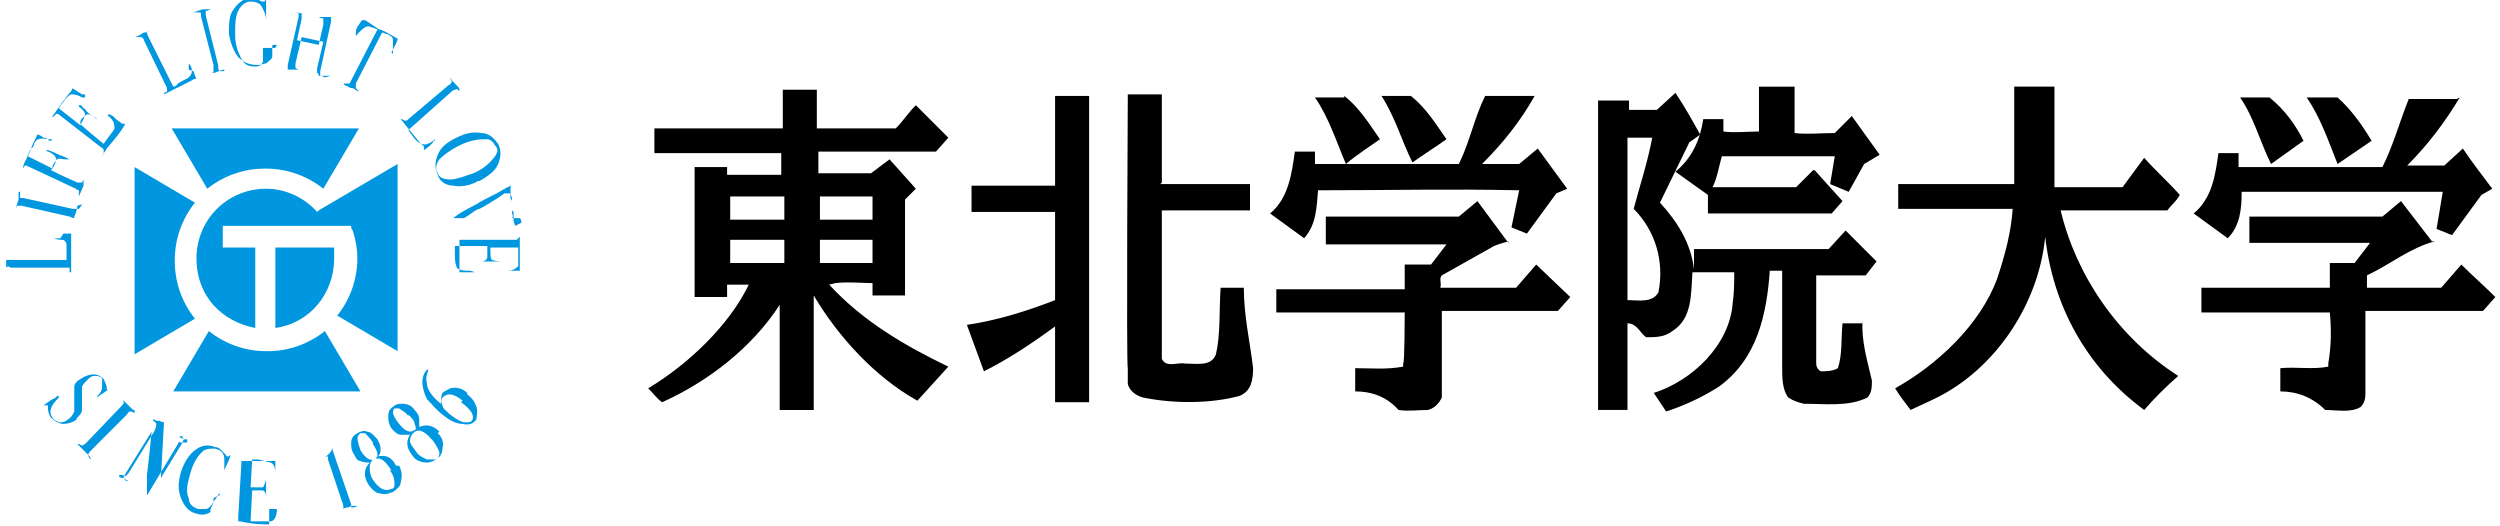 <?xml version="1.0" encoding="UTF-8"?>
<svg xmlns="http://www.w3.org/2000/svg" version="1.1" viewBox="0 0 161.6 34">
  <defs>
    <style>
      .cls-1 {
        fill: #0097e0;
      }

      .cls-2 {
        fill: #9fd9f6;
      }
    </style>
  </defs>
  <!-- Generator: Adobe Illustrator 28.6.0, SVG Export Plug-In . SVG Version: 1.2.0 Build 709)  -->
  <g>
    <g id="header_tgu">
      <g id="_グループ_14" data-name="グループ_14">
        <path id="_パス_7" data-name="パス_7" class="cls-2" d="M2,80h-10.2l-.4.8H2v-.8"/>
        <path id="_パス_8" data-name="パス_8" class="cls-2" d="M10,89.9h-3.7l-.4.8h4.1v-.8"/>
        <path id="_パス_9" data-name="パス_9" class="cls-2" d="M2,94s4.8-9.4,5.6-10.8,1.5-2.4,3.2-2.4h8.1l3-5.9h-.9l-2.6,5.2h-8.1c-1.8,0-2.5.9-3.2,2.4s-6,11.6-6,11.6h.9"/>
        <path id="_パス_10" data-name="パス_10" class="cls-2" d="M-4.2,96.5c0,2.5,2.4,3.6,4.2,3.6h6.8c5.3,0,6.3-2.8,6.3-2.8l6.7-12.8h-.9l-6.3,12.1s-.9,2.8-6.3,2.8H0c-1.7,0-3.1-1.2-3.3-2.9h-.9"/>
      </g>
      <path id="_パス_11" data-name="パス_11" class="cls-1" d="M-6.2,74.1h26.6l-2.6,5.2h-8.1c-1.8,0-2.5.9-3.2,2.4-.8,1.5-5.1,10-5.1,10-.5.9-1,1.9,1.2,1.9h3.4c1.3,0,1.9,0,2.6-1.5l1.5-2.9h-4.3l2.6-5.1h9.8s-7.9,15.3-8.8,17-.6,2.2.9,2.2h2.5c.9,0,1.8.2,2.8-1.8s9-17.4,9-17.4h5.5s-9.7,18.9-10.9,21.2c-1.2,2.3-4,2.9-6.4,2.9h-5.7c-2.6,0-5.6-1.9-4-5.4l2.1-3.9H-1.1c-2.3,0-5.5-1.9-3.6-6l6.8-13.5h-11l2.7-5.2"/>
      <g id="_グループ_15" data-name="グループ_15">
        <path id="_パス_12" data-name="パス_12" d="M47.2,93.7v-1.8h3.9v1.8h-3.9ZM47.2,96.9v-1.7h3.9v1.7h-3.9ZM40.7,93.7v-1.8h4v1.8h-4ZM42.4,98.4c-1.8,3.2-4.4,5.9-7.5,7.7l1.1,1.1c3.6-1.5,6.6-4,8.7-7.3v7.9h2.5v-8.5c1.8,3.3,4.5,6,7.7,7.8l2.3-2.6c-3.3-1.4-6.3-3.5-8.8-6.1h2.8v.9h2.3v-7.1l.8-.7-1.9-2.3-1.3,1.1h-3.9v-1.6h8.7l.9-1.1-2.4-2.5-1.5,1.7h-5.8v-2.9h-2.5v2.9h-9.5v1.8h9.4v1.6h-4v-.6h-2.5v9.5h2.5v-.9h1.7ZM40.7,96.9v-1.7h4v1.7h-4Z"/>
        <path id="_パス_13" data-name="パス_13" d="M72.2,84.5v6.6h6.6v1.9h-6.6v10.4c0,.9.6.8,2.3.8s1.7-.6,2-5.6h1.8c0,2.8.4,3.5.6,6.3,0,2-1.1,2.2-4.4,2.3-3.6,0-4.9,0-4.9-2.2v-20.5h2.6M64.5,93.1h-6.1v-1.9h6.1v-6.6h2.5v22.7h-2.5v-5.7c-1.7,1.3-3.4,2.4-5.3,3.5l-1.3-3.5c2.2-.4,4.4-1,6.5-1.9v-6.6h0Z"/>
        <path id="_パス_14" data-name="パス_14" d="M90.6,84.5c1.1.9,1.9,2,2.6,3.2l-2.5,1.8c-.6-1.7-1.3-3.4-2.2-5h2.1M85.8,84.5c1.1.9,1.9,2,2.6,3.2l-2.5,1.8c-.6-1.7-1.3-3.4-2.2-5h2.1ZM90.3,98.7v-1.8h1.8l1.2-1.5h-8.9v-2h9.8l1.4-1.2,2.3,3-1.3.4-3.7,2.2v.9h5.5l1.5-1.7,2.5,2.5-.9,1h-8.6v5.6c0,1.6-.4,1.8-2.8,1.8-.8,0-.7-1.5-3.5-1.4v-1.8h2.8c.8,0,1,0,1-.7v-3.5h-9.5v-1.8h9.4ZM83.7,88.6c0,.3.1,1,.1,1h10.5c.9-1.9,1.2-3.3,1.9-5h3.7c-1.1,1.8-2.4,3.5-3.9,5h2.8l1.4-1.2,2.1,3-.8.4-2.2,3-1.2-.5.6-2.8h-14.8c0,1.6-.3,2.9-1,3.5l-2.5-1.8c1.1-.8,1.6-2.2,1.8-4.5h1.5Z"/>
        <path id="_パス_15" data-name="パス_15" d="M158.7,84.5c1.1.9,1.9,2,2.6,3.2l-2.5,1.8c-.6-1.7-1.3-3.4-2.2-5h2.1M153.7,84.5c1.1.9,1.9,2,2.6,3.2l-2.5,1.8c-.6-1.7-1.3-3.4-2.2-5h2.1ZM158.3,98.7v-1.8h1.8l1.2-1.5h-8.9v-2h9.8l1.4-1.2,2.3,3-1.3.4-3.7,2.2v.9h5.5l1.5-1.7,2.5,2.5-.9,1h-8.7v5.6c0,1.6-.4,1.8-2.8,1.8-.8,0-.7-1.5-3.5-1.4v-1.8h2.8c.8,0,1,0,1-.7v-3.5h-9.5v-1.8h9.5ZM151.7,88.6c0,.3.1,1,.1,1h10.5c.9-1.9,1.2-3.3,1.9-5h3.7c-1.1,1.8-2.4,3.5-3.9,5h2.8l1.4-1.2,2.1,3-.8.4-2.2,3-1.2-.5.6-2.8h-14.9c0,1.6-.3,2.9-1,3.5l-2.5-1.8c1.1-.8,1.6-2.2,1.8-4.5h1.5Z"/>
        <path id="_パス_16" data-name="パス_16" d="M113.6,87.3c0-.3,0-.6,0-.9h-1.4c-.1,1.5-.9,2.9-2,3.9l2.3,1.7v1.5h9.2l.8-.9-2.1-2.3-1.3,1.3h-6.1c.3-.8.5-1.6.6-2.4h8.3l-.4,2.1,1.5.5,1.2-2.1,1.2-.7-2-2.9-1.3,1.2h-2.9v-3.3h-2.6v3.3h-2.7M114.4,97.7c0,4.7-1.8,7.3-5.9,8.9l.9,1.5c5.2-1.5,7.3-4.6,7.6-10.4h1v7.4c0,2.4.6,2.4,3.2,2.5,2.6,0,3.6-.3,3.5-1.9-.5-1.4-.7-2.9-.7-4.5h-1.5c-.4,3.5,0,3.6-1.5,3.6s-.5-.2-.5-.6v-6.5h3.6l.8-1-2.3-2.3-1.3,1.4h-10v1.9h3.1,0ZM104.3,107.8h2.3v-6.4c.9,0,1,1,1.4,1.1,1.6.2,3-1,3.2-2.6,0,0,0,0,0,0v-1.5c.1-1.9-.6-3.7-1.8-5.2l-.7-.7,2.2-4.5.8-.5-1.8-3.1-1.4,1.3h-2v-.8h-2.3v22.9h0ZM108.4,87.5l-1.4,5.3c1.3,1.3,2,3.1,2,4.9,0,1.5-.4,1.9-1.6,1.9h-.9v-12.1h1.9Z"/>
        <path id="_パス_17" data-name="パス_17" d="M126.5,93.1v-1.8h8.7v-7.3h2.9v7.3h5l1.5-2.2,2.6,2.8-.9,1.2h-7.8c1.2,5.1,4.3,9.5,8.7,12.3-.9.8-1.8,1.6-2.5,2.5-4.2-3.1-6.9-7.8-7.3-13-.6,6.1-3.9,10.5-10,13.2l-1.2-1.6c5.7-3.3,8.3-7.6,8.7-13.3h-8.5"/>
      </g>
      <g>
        <path d="M116,8.6c.8.1,1.7,0,2.6,0l1.1-1.1,1.8,2.5-1,.6-1,1.8-1.2-.5.3-1.8c-2.4,0-5.1,0-7.3,0-.2.7-.3,1.4-.6,2h0c0,0,5.4,0,5.4,0l1.1-1.1h.1s1.8,2,1.8,2l-.7.8h-8v-1.2s-2.1-1.5-2.1-1.5c1.1-.9,1.6-2.1,1.8-3.4h1.3c0,.3,0,.6,0,.8.7.1,1.6,0,2.3,0v-2.9s2.3,0,2.3,0v2.9Z"/>
        <path d="M132.8,12.1c1.4,0,3,0,4.4,0l1.4-1.9c.7.8,1.6,1.6,2.3,2.4-.2.4-.6.7-.8,1-2.3,0-4.9,0-6.9,0,1,4.2,3.7,8.2,7.6,10.7-.8.7-1.6,1.5-2.2,2.2-3.8-2.8-5.9-6.8-6.4-11.2-.4,4.3-3.2,8.6-7.2,10.5l-1.5.7c-.3-.4-.7-.9-1-1.4,2.7-1.5,5.5-4.1,6.6-7.1.5-1.5.9-3,1-4.5h-7.4c0,0,0-1.6,0-1.6h7.5v-6.3h2.6v6.3Z"/>
        <path d="M70.3,26h-2.1s0-4.9,0-4.9h0c-1.5,1.1-3,2.1-4.6,2.9l-1.1-3c2-.3,3.9-.9,5.7-1.6v-5.7s-.1,0-.1,0h-5.3v-1.7h5.4v-5.8h2.2v19.8Z"/>
        <path d="M75,11.9h.1c0,0,5.7,0,5.7,0v1.7h-5.7s0,.8,0,.8v8.8c.3.6,1,.2,1.5.3.8,0,1.7.2,2-.6.3-1.3.2-2.8.3-4.3h1.5c0,1.8.4,3.5.6,5.2,0,.7-.1,1.5-.9,1.8-1.9.5-4.2.5-6.2.1-.4-.1-.9-.4-1-.9v-1c-.1,0,0-17.7,0-17.7h2.2v5.7Z"/>
        <path d="M86.9,6.2c1,.8,1.6,1.8,2.3,2.8-.7.5-1.5,1-2.2,1.6-.6-1.4-1.1-3-2-4.3h1.9Z"/>
        <path d="M91.2,6.2c1,.8,1.6,1.8,2.3,2.8-.7.5-1.5,1-2.2,1.5-.7-1.4-1.1-2.9-2-4.3h1.9Z"/>
        <path d="M99.2,6.2c-.9,1.6-2,3-3.4,4.4h2.4s1.2-1,1.2-1l1.9,2.6-.7.3-1.9,2.6-1-.4.5-2.4c-4.7-.1-8.2,0-13,0-.1,1.1-.1,2.2-.9,3.1l-2.2-1.6c1.2-1,1.4-2.6,1.6-4h1.3v.8c3.4,0,6.2,0,9.3,0,.7-1.4,1-3,1.7-4.4h3.1Z"/>
        <path d="M146.7,6.3c1,.8,1.7,1.8,2.2,2.8l-2.1,1.5c-.7-1.4-1.1-3-2-4.3h1.9Z"/>
        <path d="M151.1,6.3c.9.8,1.6,1.8,2.2,2.8l-2.2,1.5c-.6-1.5-1.1-3-2-4.3h2Z"/>
        <path d="M159,6.3c-.9,1.5-2,3-3.4,4.4h2.4s1.2-1.1,1.2-1.1c.6.9,1.3,1.8,1.9,2.6l-.7.4-1.9,2.6-1-.4.4-2.4h-.2s-12.8,0-12.8,0c0,1.1-.1,2.2-.9,3l-2.2-1.6c1.2-1,1.4-2.5,1.6-3.9h1.3v.9h9.3c.7-1.4,1.1-2.9,1.7-4.4h3.1Z"/>
        <path d="M120.4,20.9c-.4,0-.9,0-1.3,0-.1,1,0,2-.3,2.9-.3.2-.8.2-1.1.2-.2-.1-.3-.3-.3-.5v-5.7c0,0,3.2,0,3.2,0l.7-.9-2-2-1.1,1.2h-8.7v1.3c-.2-1.7-1.1-3.1-2.2-4.3l1.9-3.9.7-.5c-.5-.9-1-1.8-1.6-2.7l-1.2,1.1h-1.8v-.6h-2v20h1.9c0-1.9,0-3.7,0-5.6.6,0,.8.6,1.2.9.6,0,1.2,0,1.7-.4,1.3-.8,1.2-2.4,1.3-3.8.9,0,1.8,0,2.7,0,0,.7,0,1.3-.1,2-.2,2.7-2.6,5-5.1,5.8l.8,1.2c1.2-.4,2.3-.9,3.4-1.6,2.5-1.8,3.1-4.7,3.3-7.5h.8v6.2c0,.7,0,1.5.4,2,.3.2.6.3,1,.4,1.4,0,2.9.2,4.1-.4.3-.3.3-.7.3-1.1-.3-1.3-.7-2.6-.6-3.9ZM107.2,18.9c-.4.7-1.3.5-2,.5v-10.5h1.6c-.3,1.6-.8,3.1-1.2,4.6,1.4,1.4,2,3.4,1.6,5.4Z"/>
        <path d="M97.5,15.6c-.3.1-.8.2-1.1.4l-3.2,1.8c-.2.2,0,.5-.1.8h.1c0,0,4.8,0,4.8,0l1.3-1.5,2.2,2.1-.8.9h-7.5v5.6c-.2.4-.5.7-.9.8-.6,0-1.3.1-1.9,0-.8-.9-1.8-1.2-2.8-1.2v-1.5c1.1,0,2,.1,3.1-.1v-.2c.1,0,.1-3.3.1-3.3-2.5,0-5.5,0-8.3,0v-1.5h8.3v-1.6s1.7,0,1.7,0c.3-.4.7-.9,1-1.3h-7.8v-1.8h8.6l1.2-1,2,2.7Z"/>
        <path d="M157.4,15.6c-1.6.4-2.9,1.5-4.4,2.2v.8c1.5,0,3.3,0,4.8,0l1.3-1.5c.7.7,1.5,1.4,2.2,2.1l-.8.9h-7.6v5.4c0,.3-.1.6-.3.8-.6.4-1.6.2-2.3.2-.8-.8-1.8-1.2-2.9-1.2v-1.5c1-.1,2.1.1,3.1-.1v-.2c.2-1.2.2-2.2.1-3.3h-8.3c0,0,0-1.6,0-1.6h8.3c0-.6,0-1.1,0-1.6h1.6l1-1.3h-7.8v-1.7h8.6s1.2-1,1.2-1l2,2.6Z"/>
        <path d="M54,18.3c.8-.1,1.7,0,2.4,0v.8h2.1v-6.2l.7-.7-1.7-1.9-1.2.9h-3.4s0-1.4,0-1.4h7.6l.8-.9-2.1-2.1c-.5.5-.8,1-1.3,1.5-1.8,0-3.5,0-5.1,0v-2.5h-2.2v2.5h-8.3v1.6s8.2,0,8.2,0v1.4h-3.5c0-.2,0-.3,0-.5h-2.1v8.4h2.1c0-.3,0-.6,0-.8h1.4c-1.3,2.7-4,5.2-6.5,6.7.3.3.6.7.9.9,2.9-1.3,5.8-3.5,7.6-6.3,0,2.3,0,4.5,0,6.8h2.2s0-7.4,0-7.4c1.6,2.7,4,5.3,6.7,6.8l2-2.2c-2.7-1.3-5.5-2.9-7.7-5.3ZM47.2,17v-1.5h3.5v1.5s-3.5,0-3.5,0ZM50.7,14.2h-3.5v-1.5c1.1,0,2.3,0,3.5,0v1.5ZM53,12.7h3.4v1.5s-3.4,0-3.4,0v-1.5ZM53,15.5h3.4v1.5h-3.4c0-.5,0-1,0-1.5Z"/>
        <g>
          <g>
            <path class="cls-1" d="M4.1,15.1c.1,0,.3,0,.5,0h0c0,0,0,.1,0,.2s0,.2,0,.3v2c0,0-.1,0-.1,0,0,0,0,0,0-.1,0-.1,0-.2,0-.2,0,0-.1,0-.2,0H.7c-.2-.1-.2-.1-.3,0,0,0,0,.1,0,.3,0,0,0,0,0,0,0,0,0,0,0,0h0c0-.2,0-.4,0-.7,0,0,0,0,0-.2,0,0,0-.2,0-.2h0c0-.1,0-.1,0-.1,0,0,0,0,0,0,0,0,0,0,0,.2,0,0,0,.2,0,.2,0,0,.1,0,.3,0h3.6s0,0,0-.2c0-.4,0-.7,0-.8s-.1-.3-.3-.3c-.1,0-.3,0-.5-.1,0,0,0,0,0,0,0,0,0,0,0,0h.2s0,0,0,0c0,0,0,0,0,0h.2Z"/>
            <path class="cls-1" d="M5,13.3s0,0,0,0h0c0,0,0,.3-.2.7,0,0,0,.2,0,.2,0,0,0,.1,0,.2,0,0,0,0,0,0,0,0,0,0,0-.1,0-.1,0-.2,0-.2s-.1,0-.3-.1l-3.1-.7c-.2,0-.3,0-.3,0,0,0,0,0-.1.2,0,0,0,0,0,0,0,0,0,0,0,0l.2-.6s0-.1,0-.3v-.2c0,0,0,0,.1,0,0,0,0,0,0,.2,0,0,0,.1,0,.2,0,0,.1,0,.2,0l3.2.7c.2,0,.4,0,.4,0,0,0,.1-.1.2-.3,0,0,0,0,0,0Z"/>
            <path class="cls-1" d="M3.4,9c0,0,0,0,0,0,0,0,0,0-.2,0-.3,0-.5-.1-.7,0-.1,0-.2.1-.3.3,0,0,0,.2-.2.3,0,.1-.1.3-.2.5l1.6.8c.2-.4.3-.6.2-.7,0-.1-.2-.3-.5-.4,0,0-.1,0-.1-.1,0,0,0,0,.1,0,0,0,0,0,0,0,.3.1.5.2.7.3.3.1.5.2.7.3,0,0,0,0,0,0,0,0,0,0,0,0,0,0,0,0,0,0,0,0-.1,0-.3,0-.2,0-.4-.1-.5,0,0,0-.2.2-.3.4,0,.1,0,.2-.1.3l.6.3,1.1.5c.1,0,.2,0,.3,0,0,0,0,0,.1-.2,0,0,0,0,0,0,0,0,0,0,0,.1h0c0,0,0,.1,0,.2,0,0,0,.1,0,.1l-.3.7c0,0,0,0,0,0,0,0,0,0,0-.2,0-.1,0-.2,0-.2,0,0-.1,0-.2-.1l-3.2-1.5c0,0-.1,0-.1,0,0,0,0,0-.1.2,0,0,0,0,0,0,0,0,0,0,0-.1h0c0,0,0-.2.2-.5.1-.3.2-.5.3-.7.2-.5.4-.8.4-.9,0,0,.2,0,.4.2.2,0,.3.1.4.2,0,0,.1,0,.1,0Z"/>
            <path class="cls-1" d="M7.3,7.5s0,0,.2.2c.1.1.3.2.4.3h.2c-.2.4-.6.9-1.2,1.6,0,0-.1.2-.2.3,0,0-.1.1-.1.2h0c0,0,0,.1,0,0,0,0,0,0,0,0,0,0,0,0,.1-.2,0,0,0-.1,0-.2,0,0,0-.1-.2-.2l-2.7-2.1c0,0-.2-.1-.2,0,0,0,0,0-.2.2,0,0,0,0,0,0,0,0,0,0,0-.1l.5-.7s.1-.2.3-.4c.2-.3.3-.4.4-.5,0,0,.1-.2.1-.2.1.1.3.2.6.4h.2c0,.2,0,.2,0,.2,0,0,0,0,0,0,0,0,0,0-.2,0-.3-.2-.6-.2-.7-.2-.1,0-.3.2-.6.6l-.2.3,1.4,1.1h0c.2-.4.3-.6.3-.7,0-.1-.1-.3-.4-.5,0,0,0,0,0-.1,0,0,0,0,.1,0s.1.1.2.2c.1,0,.2.2.2.2.3.3.6.4.7.5,0,0,0,0,0,0,0,0,0,0,0,0,0,0,0,0,0,0,0,0-.1,0-.3-.2-.2-.1-.4-.2-.5,0,0,0-.2.1-.3.3v.2c-.1,0,1.5,1.3,1.5,1.3.4-.6.7-.9.7-1,0-.2,0-.5-.4-.8,0,0-.1-.1,0-.1,0,0,0,0,.1,0Z"/>
            <path class="cls-1" d="M12.5,4.6c0,0,.1.3.2.5h0s0,0-.1,0c0,0-.1,0-.2.1l-1.8.9s0,0,0,0c0,0,0,0,0-.1.1,0,.2-.1.2-.1,0,0,0-.1,0-.2l-1.5-3.1c0-.1-.1-.2-.2-.2,0,0-.1,0-.3,0,0,0,0,0-.1,0,0,0,0,0,0,0h0c.1,0,.3-.1.6-.3,0,0,0,0,.1,0,0,0,.1,0,.2-.1h0c0,0,0,0,.1,0,0,0,0,0,0,0,0,0,0,0-.1,0,0,0-.1,0-.1.1,0,0,0,.1.1.3l1.6,3.2c0,0,.2,0,.3-.2.3-.2.6-.3.7-.4.1-.1.2-.2.2-.4,0-.1,0-.3-.2-.5,0,0,0,0,0,0,0,0,0,0,0,0h0c0,.1,0,.2,0,.2,0,0,0,0,0,0v.2Z"/>
            <path class="cls-1" d="M14.5,4.5s0,0,0,0h0s-.2,0-.6.2c0,0-.2,0-.2,0,0,0-.1,0-.2,0,0,0,0,0,0,0,0,0,0,0,.1,0,.1,0,.2,0,.2-.1,0,0,0-.2,0-.4l-.8-3.1c0-.2,0-.3-.1-.3,0,0-.1,0-.3,0,0,0,0,0-.1,0,0,0,0,0,0,0l.6-.2s.1,0,.3,0h.2c0,0,0,0,0,0,0,0,0,0-.2.1,0,0-.1,0-.1,0,0,0,0,.1,0,.3l.8,3.2c0,.2,0,.3.1.4,0,0,.2,0,.3,0,0,0,0,0,0,0Z"/>
            <path class="cls-1" d="M17.9,2.9s0,0,0,0h-.1c-.2,0-.2,0-.2.1,0,0,0,.2,0,.5v.2c-.1.2-.3.3-.4.4-.1,0-.3.1-.5.1-.5,0-.9-.1-1.3-.5-.3-.4-.5-.9-.6-1.5,0-.7,0-1.2.3-1.6.3-.4.6-.7,1.1-.7.2,0,.4,0,.7.2,0,0,.1,0,.2,0,0,0,0,0,.1-.2,0,0,0,0,0,0,0,0,0,0,0,0,0,0,0,0,0,.1,0,.2,0,.4,0,.5v.4c0,.1,0,.2,0,.2,0,0,0,.1,0,.2,0,0,0,0,0,0,0-.4-.2-.7-.3-.9s-.4-.3-.7-.3c-.3,0-.6.2-.8.6-.2.4-.2.9-.2,1.6,0,.6.2,1.1.4,1.5.2.4.5.5.9.5.3,0,.4-.1.5-.3,0,0,0-.3,0-.5,0-.2,0-.3,0-.4,0,0-.1,0-.3,0,0,0,0,0,0,0,0,0,0,0,0,0,0,0,0,0,.1,0h0s.2,0,.5,0h.4s0,0,0,0c0,0,0,0,0,0,0,0,0,0,.1,0Z"/>
            <path class="cls-1" d="M21.4,4.9s0,0-.1,0h-.7c0-.2-.1-.2-.2-.2,0,0-.1,0-.2,0,0,0,0,0,0,0,0,0,0,0,.2,0,0,0,.1,0,.1,0,0,0,0-.1,0-.3l.4-1.7-1.4-.3-.4,1.7c0,.2,0,.3,0,.3,0,0,0,0,.2.1,0,0,.1,0,.1,0,0,0,0,0-.1,0h0c0,0-.2,0-.2,0,0,0-.1,0-.2,0,0,0-.1,0-.2,0,0,0-.2,0-.4,0,0,0,0,0,0,0,0,0,0,0,.1,0,0,0,0,0,.1,0,0,0,.1,0,.1,0,0,0,0-.1,0-.3l.7-3.1c0-.2,0-.3,0-.3,0,0,0,0-.1,0,0,0-.2,0-.2,0,0,0,0,0,0,0,0,0,0,0,0,0,0,0,0,0,0,0,0,0,.3,0,.6.1.2,0,.3,0,.3,0,0,0,0,0,0,0,0,0,0,0,0,0,0,0,0,0-.2,0-.1,0-.2,0-.2,0s0,.1,0,.3l-.3,1.4,1.4.3.3-1.3c0-.2,0-.3,0-.4,0,0-.1,0-.3-.1,0,0,0,0,0,0,0,0,0,0,0,0h0s.1,0,.2,0c.1,0,.2,0,.3,0,.2,0,.3,0,.4,0,0,0,.1,0,.1,0,0,0,0,0,0,0,0,0,0,0-.2,0,0,0,0,0,0,0,0,0,0,0,0,0,0,0,0,.1,0,.3l-.7,3.2c0,.2,0,.3,0,.3,0,0,.1,0,.3.1,0,0,0,0,0,0Z"/>
            <path class="cls-1" d="M25.4,3.5s0,0,0,0,0,0,0-.2c0,0,0-.1,0-.2,0-.1,0-.3,0-.4,0-.2,0-.3-.2-.4,0,0-.1-.1-.2-.1-.1,0-.2-.1-.3-.1l-1.7,3.3c0,.1,0,.2,0,.3,0,0,0,0,.2.2,0,0,0,0,0,0,0,0,0,0,0,0,0,0,0,0,0,0-.2,0-.3-.2-.4-.2,0,0-.2,0-.3-.1s-.2,0-.3-.2c0,0,0,0,0,0,0,0,0,0,.2,0,0,0,.2,0,.2,0,0,0,0,0,.1-.2l1.7-3.3c-.3-.1-.5-.2-.6-.2-.2,0-.4.2-.7.5,0,.1-.1.1-.1.1,0,0,0,0,0-.1,0,0,0,0,0-.1h0c0-.3.2-.5.4-.8h.2c0,0,.9.6.9.6.1,0,.3.1.5.2l.7.4c0,.2-.2.5-.4.9,0,0,0,0,0,0,0,0,0,0,0,0Z"/>
            <path class="cls-1" d="M27.8,9.4c0,0-.2.2-.4.3h0c0,0,0,0,0-.2,0,0,0-.1-.2-.2l-1.3-1.6s0,0,0,0c0,0,0,0,.1,0,0,0,.1.1.2.1s.1,0,.2-.1l2.6-2.2c.1,0,.2-.2.2-.2,0,0,0-.1-.1-.2,0,0,0,0,0-.1,0,0,0,0,0,0h0c0,.1.2.3.4.5,0,0,0,0,.1.1,0,0,.1.1.1.2h0c0,0,0,.1,0,.1,0,0,0,0,0,0,0,0,0,0-.1-.1s-.1,0-.2,0c0,0-.1,0-.3.2l-2.7,2.4c0,0,.1.2.2.3.2.3.4.5.6.6.1,0,.3.1.4,0,.1,0,.3-.1.5-.3,0,0,0,0,0,0,0,0,0,0,0,.1h-.1c0,.1,0,.1,0,.1,0,0,0,0,0,0l-.2.2Z"/>
            <path class="cls-1" d="M30.9,11.7c-.5.3-1.1.4-1.6.3-.5,0-.9-.3-1-.7-.2-.4-.2-.8,0-1.3.2-.5.6-.8,1.2-1.1.6-.3,1.1-.4,1.6-.3.5,0,.8.3,1.1.7.2.4.2.8,0,1.3-.2.5-.7.8-1.2,1.1ZM30.6,11.2c.7-.3,1.1-.7,1.4-1.1.2-.3.2-.5,0-.7-.1-.2-.3-.4-.5-.4-.4,0-1,0-1.8.4-.6.3-1,.6-1.3.9-.2.3-.3.6-.1.9.1.3.4.4.8.4.4,0,.9-.2,1.5-.4Z"/>
            <path class="cls-1" d="M33.7,14.4s0,0,0,0c0-.1,0-.2-.1-.3,0,0-.2,0-.4,0h-.6c-1.4,0-2.5,0-3.3,0,0,0,0,0,0,0,0,0,.1-.1.4-.3.5-.3.9-.5,1.1-.6.3-.2.7-.4,1.3-.7l.7-.4c.1,0,.2-.1.2-.2,0,0,0-.1,0-.2,0-.1,0-.2,0-.2,0,0,0,0,0,0,0,0,0,0,0,0h0c0,0,0,.2,0,.3,0,.1,0,.2,0,.3,0,0,0,0,0,.2,0,.1,0,.3.1.5h0c0,.1,0,.2,0,.2,0,0,0,0-.1-.2v-.3c-.1,0-.1,0-.2,0,0,0,0,0,0,0h-.2c0,0-.5.4-1.6,1-.2,0-.5.3-1,.6,2,0,3,0,3.1,0,0,0,.1-.1,0-.3h0c0-.2,0-.2,0-.2,0,0,0,0,.1.1,0,0,0,0,0,.2,0,0,0,.2,0,.2v.2s.1.3.1.3c0,0,0,0,0,0Z"/>
            <path class="cls-1" d="M30.7,17.6s-.1,0-.3,0c-.2,0-.4,0-.5,0h-.2c0-.3,0-.9,0-1.9,0-.1,0-.2,0-.3,0-.1,0-.2,0-.2h0c0-.1,0-.1,0-.1,0,0,0,0,0,0,0,0,0,0,0,.2,0,0,0,.1,0,.2,0,0,.1,0,.3,0h3.4c.1-.1.2-.2.2-.2,0,0,0-.1,0-.3,0,0,0,0,0,0,0,0,0,0,0,.1v.8s0,.2,0,.6c0,.3,0,.6,0,.7,0,0,0,.2,0,.3-.2,0-.4,0-.7,0h-.3s0,0,0,0c0,0,0,0,0,0,0,0,0,0,.2,0,.4,0,.6-.2.7-.3,0-.1,0-.4,0-.8v-.4s-1.8,0-1.8,0h0c0,.5,0,.7.1.8,0,0,.3.1.6.1,0,0,.1,0,.1,0,0,0,0,0-.1,0s-.2,0-.3,0c-.1,0-.3,0-.3,0-.4,0-.7,0-.9,0,0,0,0,0-.1,0,0,0,0,0,0,0,0,0,0,0,0,0s.1,0,.3,0c.2,0,.4-.1.4-.3,0,0,0-.2,0-.5v-.2s-2.1,0-2.1,0c0,.7,0,1.1.1,1.3,0,.2.3.3.8.3.1,0,.2,0,.2,0,0,0,0,0-.1,0Z"/>
          </g>
          <g>
            <path class="cls-1" d="M30.2,25.5c.3.2.5.5.6.8.1.3,0,.6,0,.8-.2.3-.5.4-.9.3-.4,0-.8-.2-1.3-.6-.4-.3-.7-.7-1-1-.2-.4-.3-.8-.3-1.1,0-.3.1-.6.3-.8,0,0,0,0,.1,0,0,0,0,0,0,0-.1.3-.2.5-.1.9,0,.4.4.9.9,1.3,0-.3,0-.5.1-.7.1-.1.3-.2.5-.3.4-.1.8,0,1.1.3ZM29.9,25.9c-.6-.5-1-.5-1.3-.2-.1.1-.1.3,0,.5,0,.2.3.4.5.6.4.3.7.5,1,.5.2,0,.3,0,.4-.1.2-.3,0-.7-.7-1.2Z"/>
            <path class="cls-1" d="M28.3,28c.3.3.4.6.3,1,0,.2-.1.5-.3.6-.2.2-.5.3-.7.3-.3,0-.7-.1-.9-.4-.4-.5-.5-.9-.2-1.4h0c-.2,0-.4,0-.6,0-.2,0-.4-.2-.5-.3-.2-.2-.3-.5-.3-.8,0-.3,0-.5.3-.7.2-.2.4-.2.6-.2.3,0,.6.1.8.4.2.2.3.4.3.6,0,.2,0,.4,0,.5h0c.5-.2.9-.1,1.3.3ZM26.4,26.9c-.2-.3-.5-.4-.6-.5-.1,0-.2,0-.3,0-.2.2-.1.5.3,1,.4.5.7.6,1,.4.1,0,.1-.2,0-.4,0-.2-.2-.4-.4-.6ZM27.9,28.4c-.5-.6-.9-.7-1.2-.4-.1.1-.2.3-.2.5,0,.2.2.4.4.7.2.3.5.4.7.5.2,0,.4,0,.6,0,.1-.1.2-.2.2-.4,0-.2-.2-.5-.4-.8Z"/>
            <path class="cls-1" d="M25.8,30.1c.2.4.2.7.1,1.1,0,.2-.2.4-.5.6-.3.1-.5.2-.8.1-.3,0-.6-.3-.8-.6-.3-.5-.3-1,.1-1.4h0c-.2,0-.4,0-.6-.1-.2,0-.3-.2-.4-.4-.2-.3-.2-.5-.2-.8,0-.3.2-.5.4-.6.2-.1.4-.2.6-.1.3,0,.5.3.7.5.1.2.2.4.2.6,0,.2,0,.4-.2.5h0c.5-.1.9,0,1.2.6ZM24.1,28.6c-.2-.3-.4-.5-.5-.6-.1,0-.2,0-.3,0-.3.2-.2.5,0,1.1.3.5.6.7.9.6.1,0,.2-.2.2-.3,0-.2-.1-.4-.3-.7ZM25.3,30.4c-.4-.6-.7-.9-1.1-.7-.2,0-.3.3-.3.5s0,.5.2.8c.2.3.4.5.6.6.2.1.4.1.6,0,.2,0,.2-.2.2-.3,0-.2,0-.5-.3-.9Z"/>
            <path class="cls-1" d="M23.1,32.7s0,0,0,0h0s-.2,0-.2,0c-.1,0-.2,0-.4.1-.2,0-.3.1-.4.1,0,0-.1,0-.1,0,0,0-.1,0-.1,0,0,0,0,0,0,0,0,0,.1,0,.2,0,0,0,.1,0,.1-.1,0,0,0-.2-.1-.4l-.9-2.7c0-.1,0-.2,0-.2,0,0,0,0,0,0,0,0-.1,0-.3.1,0,0,0,0,0,0,0,0,0,0,0,0,0,0,0,0,0,0,.1,0,.3-.2.4-.3.1-.1.2-.3.2-.4,0,0,0,0,0,0,0,0,0,0,0,0h0c0,.1,0,.2,0,.2l1.2,3.5c0,.1,0,.2,0,.2,0,0,0,0,.1,0h.1s0,0,0,0h0s0,0,0,0Z"/>
            <path class="cls-1" d="M17.4,32.9s0,.1,0,.3c0,.2,0,.4,0,.5v.2c-.3,0-1,0-1.9-.2-.1,0-.2,0-.3,0-.1,0-.2,0-.2,0h0c0,0,0,0,0,0,0,0,0,0,0,0,0,0,0,0,.2,0,0,0,.1,0,.2,0,0,0,0-.1,0-.3l.2-3.4c0-.1,0-.2,0-.2,0,0-.1,0-.3,0,0,0,0,0,0,0,0,0,0,0,.1,0h.8c0,0,.2,0,.6,0,.3,0,.6,0,.7,0,0,0,.2,0,.3,0,0,.2,0,.4,0,.7v.3s0,0,0,0c0,0,0,0,0,0,0,0,0,0,0-.2,0-.4-.1-.6-.3-.7,0,0-.4-.1-.8-.2h-.4s-.1,1.8-.1,1.8h.1c.4,0,.6,0,.7,0,0,0,.2-.3.2-.6,0,0,0-.1,0-.1,0,0,0,0,0,.1,0,0,0,.2,0,.3,0,.1,0,.3,0,.3,0,.4,0,.7,0,.9,0,0,0,0,0,.1,0,0,0,0,0,0,0,0,0,0,0,0,0,0,0-.1,0-.3,0-.2,0-.4-.2-.5,0,0-.2,0-.5,0h-.2s-.1,2-.1,2c.7,0,1.1,0,1.3,0,.2,0,.4-.3.4-.8,0-.1,0-.1,0-.1,0,0,0,0,0,.1Z"/>
            <path class="cls-1" d="M13.8,32.2s0,0,0,.2c0,.2-.2.4-.2.6,0,0,0,0,0,.1,0,0,0,.2,0,.3h0c0,.1,0,.1,0,.1,0,0,0,0,0-.1,0-.1,0-.2,0-.3-.3.2-.6.2-.9.1-.5-.1-.8-.5-1-1-.2-.5-.2-1,0-1.7.2-.6.5-1.1.9-1.4.4-.3.8-.4,1.3-.2.2,0,.3.1.4.2,0,0,.2.2.3.3,0,0,0,.1.1.1,0,0,0,0,.1,0,0,0,.1-.1.1-.1,0,0,0,0,0,0,0,0,0,0,0,0,0,.2-.2.5-.4,1,0,0,0,.1,0,.1,0,0,0,0,0,0,0,0,0,0,0-.1,0-.3,0-.6,0-.7,0-.4-.2-.6-.6-.7-.3,0-.5,0-.7.1-.4.3-.7.8-.9,1.5-.2.7-.3,1.2-.1,1.6,0,.4.3.6.6.7.2,0,.3,0,.5,0,.2,0,.3-.2.4-.3.1-.2.3-.4.4-.6,0,0,0-.1.1-.1,0,0,0,0,0,.1Z"/>
            <path class="cls-1" d="M11.7,28.6s0,0-.1,0h0c0,0,0-.1,0-.1,0,0,0,0,0,0,0,0,0,0-.1.2l-1.8,3c-.1.2-.2.3-.2.3,0,0,0,0,0,0,0,0,0,0,0,0v-1.3c.1-.8.2-1.7.3-2.8l-1.8,2.9s0,0,0,.1c0,0,.1.1.3.2,0,0,0,0,0,0,0,0,0,0-.1,0,0,0-.1,0-.2-.2,0,0,0,0-.1,0,0,0,0,0,0,0,0,0-.1,0-.2-.1h0c0,0,0-.1,0-.1,0,0,0,0,.1,0,.2,0,.3.1.3.1,0,0,0,0,.2-.2l1.6-2.6c.2-.3.2-.5.2-.6,0,0,0-.1-.2-.2,0,0,0,0,0-.1,0,0,0,0,0,0,0,0,.1,0,.2.1,0,0,.1,0,.1,0,0,0,0,0,.1,0,0,0,.2.1.3.1l-.2,3.6,1.4-2.3c0-.1.1-.2.1-.2,0,0,0,0,0,0,0,0,0,0-.2-.1-.1,0-.1-.1-.1-.1,0,0,0,0,.1,0h.1c0,.1,0,.1.1.2,0,0,0,0,0,0,0,0,0,0,0,0,0,0,0,0,.1,0h.1c0,.1,0,.2,0,.2Z"/>
            <path class="cls-1" d="M5.8,29.5s0,0,0,0h0c0,0-.2-.2-.5-.5,0,0-.1-.1-.2-.2,0,0,0,0-.1-.1,0,0,0,0,0,0,0,0,0,0,.1,0,0,0,.2.1.2.1s.1,0,.3-.2l2.2-2.3c.1-.1.2-.2.2-.3,0,0,0-.1-.1-.2,0,0,0,0,0,0,0,0,0,0,0,0l.5.5s.1.1.2.2h.1c0,.2,0,.2,0,.2,0,0,0,0-.2-.1,0,0-.1,0-.1,0,0,0-.1,0-.2.2l-2.3,2.3c-.2.2-.2.3-.2.3,0,0,0,.2.2.3,0,0,0,0,0,0Z"/>
            <path class="cls-1" d="M5,27.1c-.3.2-.6.3-.9.3-.3,0-.6-.2-.8-.4-.1-.1-.2-.4-.2-.6,0,0,0-.1,0-.2,0,0,0,0-.2,0,0,0,0,0-.1,0,0,0,0,0,0,0,0,0,0,0,0,0,.2-.1.4-.3.6-.4,0,0,.1,0,.3-.2,0,0,0,0,0,0,0,0,0,0,.1,0,0,0,0,0,0,.1-.5.5-.7.9-.4,1.3.1.2.3.2.4.3.2,0,.4,0,.6-.2.2-.1.3-.3.4-.5,0-.2,0-.4,0-.7,0-.4,0-.6,0-.9,0-.2.2-.4.4-.5.3-.2.6-.3.8-.3.3,0,.5.1.7.3,0,0,.1.2.2.5,0,0,0,.1,0,.2,0,0,0,0,0,0,0,0,0,0,.1,0,0,0,0,0,0,0,0,0,0,0,0,0,0,0,0,0,0,0,0,0-.2.1-.3.2-.2.1-.3.2-.4.3h0c0,0,0,0,0,0,0,0,0,0,0-.1.2-.2.3-.4.3-.6,0-.2,0-.4,0-.5,0-.1-.2-.2-.4-.2-.2,0-.3,0-.5.2-.2.2-.3.3-.4.5,0,.1,0,.3,0,.6,0,.4,0,.7,0,.9,0,.2-.2.4-.4.6Z"/>
          </g>
          <g>
            <path class="cls-1" d="M21.6,16h-3.8v5.2c2.2-.3,3.8-2.2,3.8-4.5s0-.5,0-.7Z"/>
            <path class="cls-1" d="M20.5,13.7c-.8-.9-2-1.5-3.3-1.5-2.5,0-4.5,2-4.5,4.5s1.7,4.1,3.8,4.5v-5.2h-2.1v-1.4h8.3c0,.1,0,.2.1.3,0,0,0,0,0,0,.2.6.3,1.2.3,1.8,0,1.4-.5,2.7-1.3,3.7l3.9,2.3v-12.1h0s-5.1,3-5.1,3Z"/>
            <path class="cls-1" d="M17.2,22.7c-1.4,0-2.7-.5-3.7-1.3l-2.3,3.9h12.1l-2.3-3.9c-1,.8-2.3,1.3-3.7,1.3Z"/>
            <path class="cls-1" d="M17.2,10.9c1.4,0,2.7.5,3.7,1.3l2.3-3.9h-12.1l2.3,3.9c1-.8,2.3-1.3,3.7-1.3Z"/>
            <path class="cls-1" d="M11.3,16.8c0-1.4.5-2.7,1.3-3.7l-3.9-2.3v12.1l3.9-2.3c-.8-1-1.3-2.3-1.3-3.7Z"/>
          </g>
        </g>
      </g>
    </g>
  </g>
</svg>